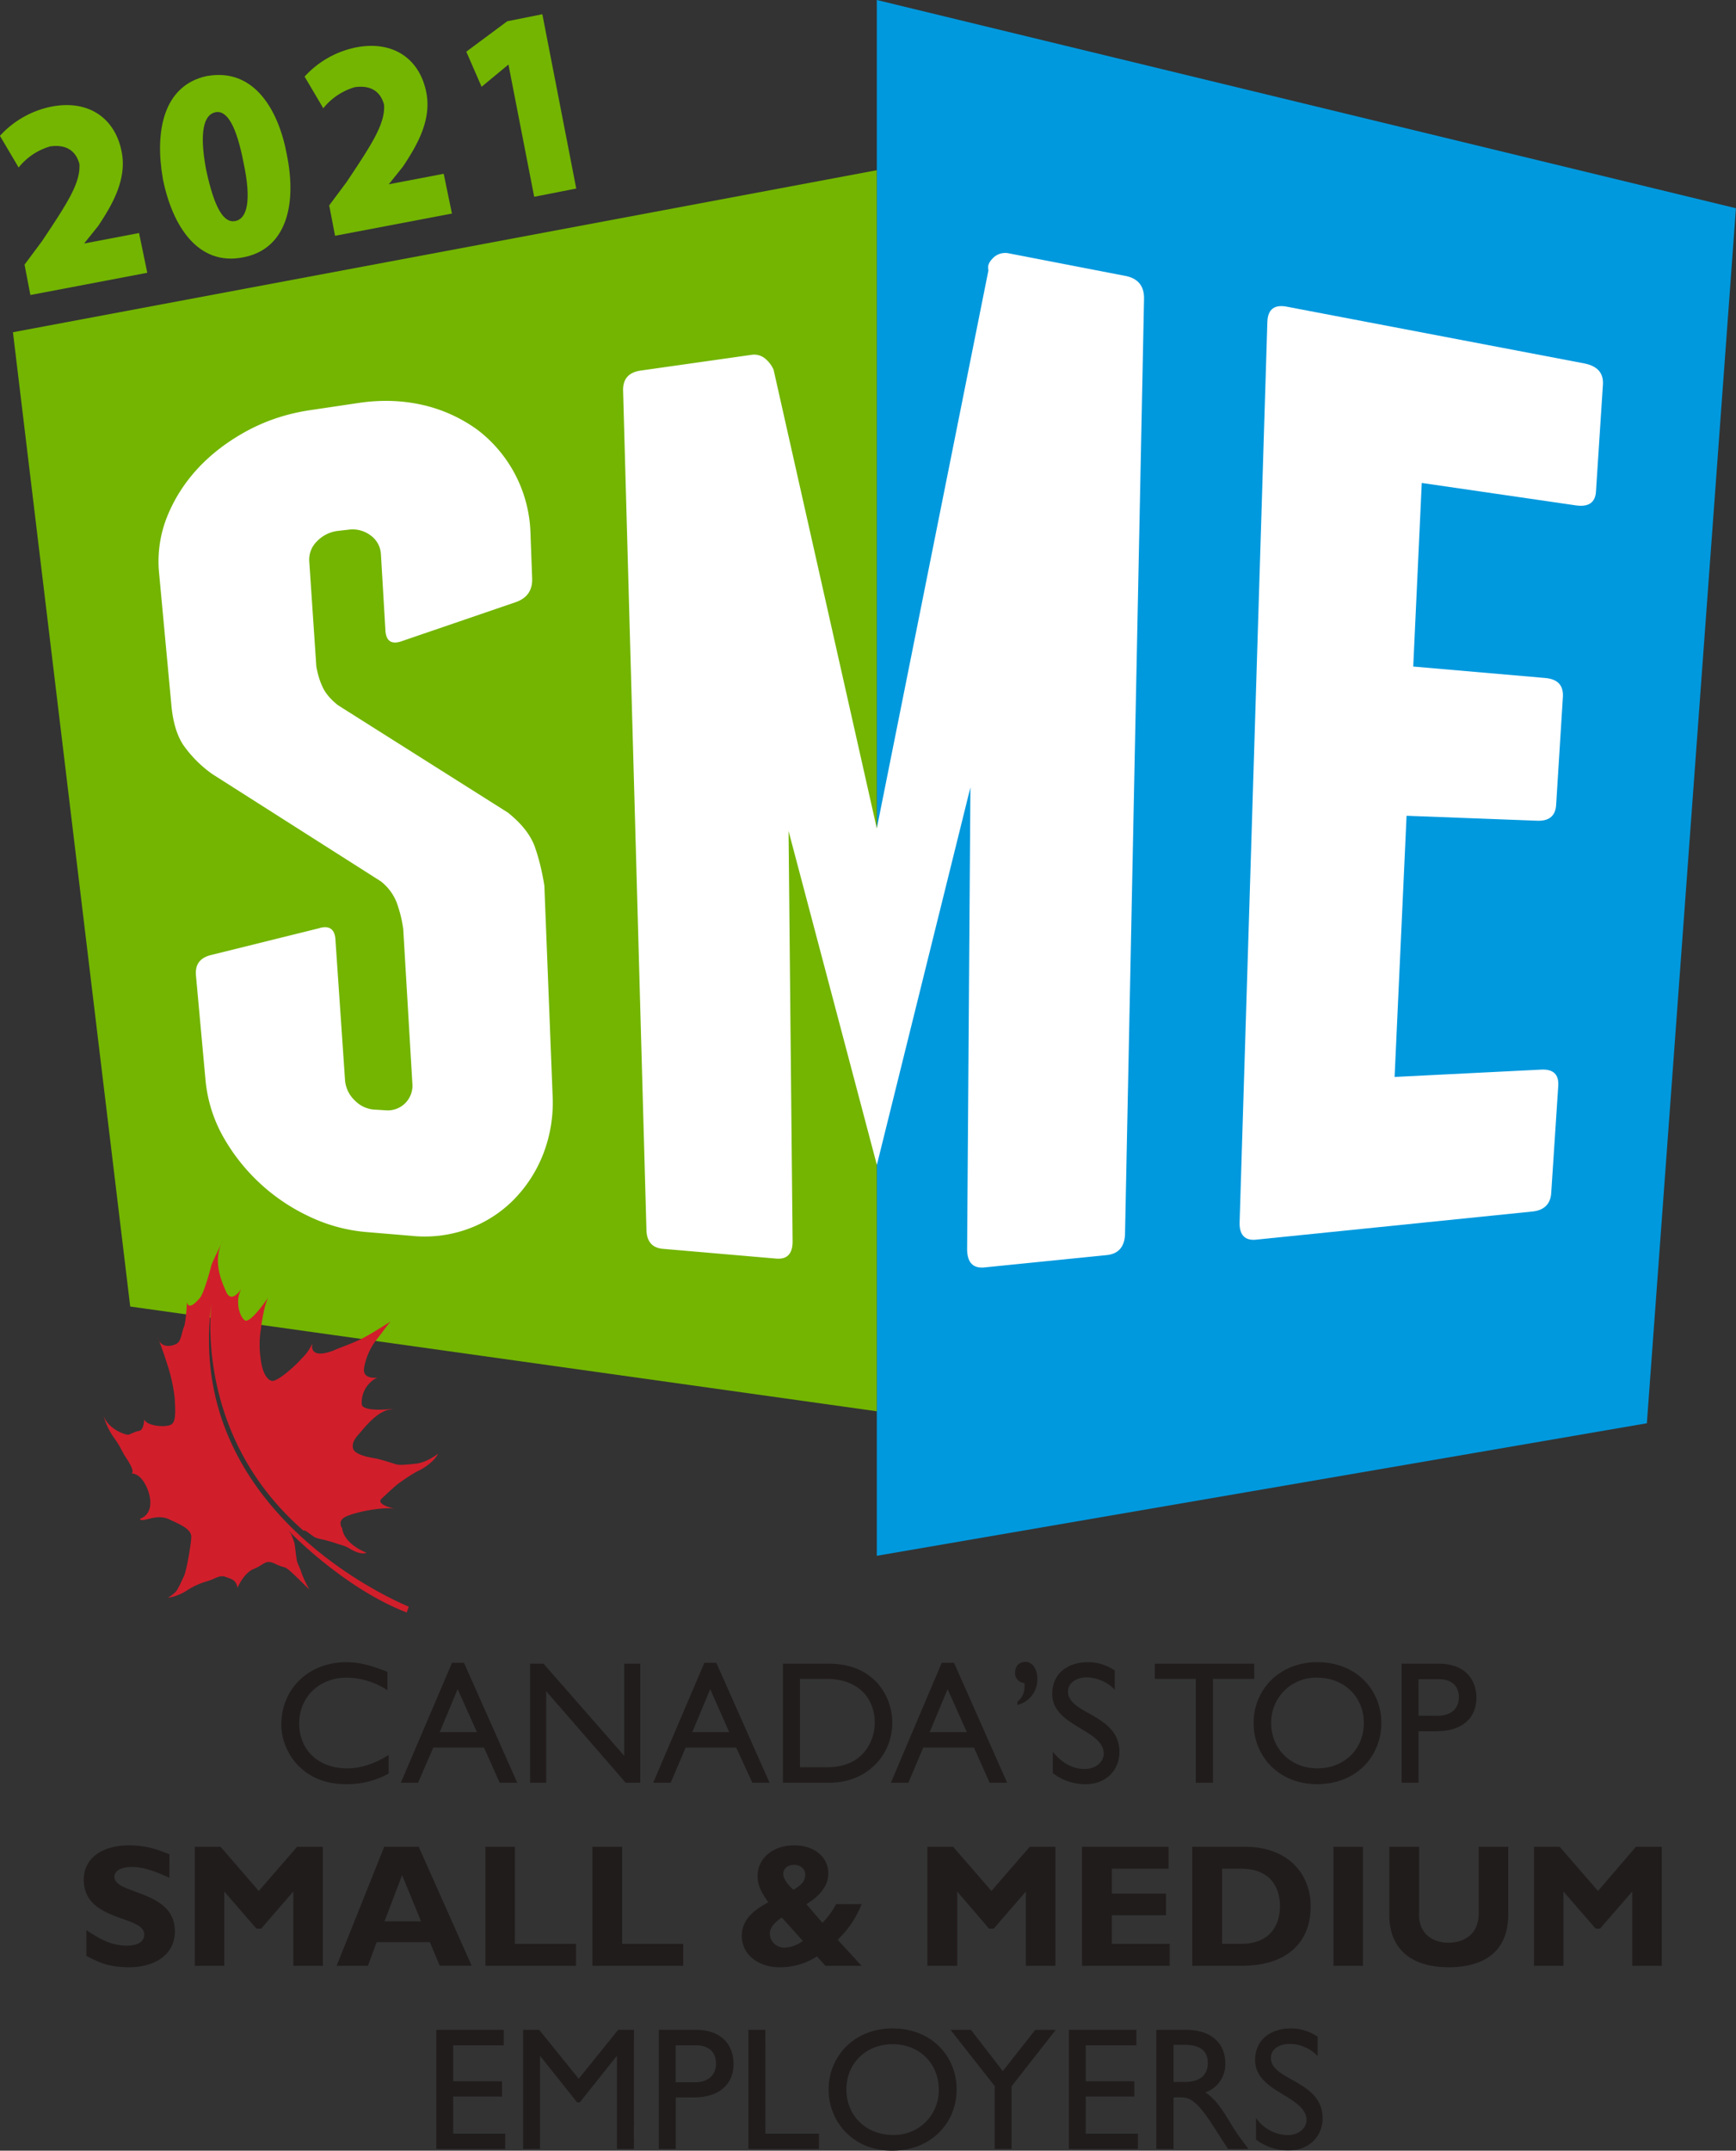<svg xmlns="http://www.w3.org/2000/svg" xmlns:xlink="http://www.w3.org/1999/xlink" width="30.929" height="38.297" version="1.2" viewBox="0 0 23.197 28.723"><rect x="0" y="0" width="23.197" height="28.723" fill="#333333" stroke="none"/><defs><symbol id="a" overflow="visible" style="overflow:visible"><path d="m1.703-.328-.11-.531-.734.14.188-.234c.187-.281.39-.625.312-1-.093-.453-.453-.688-.937-.594a1.27 1.27 0 0 0-.688.39l.25.423a.84.84 0 0 1 .422-.282c.219-.03.344.063.39.235.016.25-.155.515-.5 1.031l-.233.313.078.406Zm0 0" style="stroke:none"/></symbol><symbol id="b" overflow="visible" style="overflow:visible"><path d="M.469-2.562c-.594.124-.703.75-.594 1.374C0-.561.344-.016.953-.14c.563-.109.719-.687.578-1.375-.11-.593-.437-1.156-1.062-1.046m.11.484c.155-.031.28.187.374.672.11.515.047.75-.11.781-.155.031-.28-.172-.39-.687-.094-.5-.031-.735.125-.766m0 0" style="stroke:none"/></symbol><symbol id="c" overflow="visible" style="overflow:visible"><path d="m.766-.156.562-.11-.453-2.328-.469.094-.547.406.204.469.359-.297Zm0 0" style="stroke:none"/></symbol></defs><path d="M5.177 22.574a1 1 0 0 0-.547-.168c-.363 0-.632.258-.632.61 0 .355.257.601.64.601.18 0 .375-.062.555-.18v.25a1.15 1.15 0 0 1-.574.141c-.598 0-.86-.457-.86-.793 0-.484.367-.836.871-.836.164 0 .328.04.547.13zm.699.559h.497l-.258-.574zm1.036.676h-.235l-.21-.47H5.79l-.204.47h-.23l.684-1.602h.16zm1.644 0h-.195l-1.063-1.223v1.223h-.215v-1.59h.18l1.078 1.23v-1.23h.215zm.695-.676h.493l-.254-.574zm1.032.676h-.23l-.216-.47h-.675l-.2.47h-.234l.684-1.602h.16zm.406-.207h.363c.516 0 .637-.395.637-.59 0-.317-.203-.59-.648-.59h-.352zm-.227-1.383h.614c.59 0 .847.418.847.793 0 .41-.32.797-.843.797h-.618zm1.961.914h.496l-.257-.574zm1.035.676h-.234l-.21-.47h-.677l-.199.47h-.234l.68-1.602h.164zm.137-1.082c.094-.082.098-.157.094-.25a.13.13 0 0 1-.125-.137c0-.094.058-.145.14-.145.094 0 .157.102.157.22a.35.35 0 0 1-.266.355zm1.301-.161a.54.54 0 0 0-.371-.164c-.149 0-.254.078-.254.188 0 .308.687.3.687.808 0 .25-.187.43-.445.43a.7.7 0 0 1-.445-.148v-.285c.117.148.265.23.422.23.176 0 .258-.113.258-.203 0-.328-.688-.363-.688-.8 0-.259.191-.423.48-.423q.185-.001.356.11zm1.864-.144h-.552v1.387h-.23v-1.387h-.547v-.203h1.328zm.843 1.195c.36 0 .621-.258.621-.605 0-.348-.262-.606-.621-.606a.597.597 0 0 0-.617.606c0 .347.265.605.617.605m0-1.418c.523 0 .855.371.855.813 0 .43-.32.816-.859.816-.52 0-.848-.383-.848-.816 0-.438.336-.813.852-.813m1.352.715h.257c.172 0 .282-.09.282-.25 0-.113-.063-.238-.27-.238h-.27zm.27-.695c.347 0 .503.207.503.457s-.168.445-.535.445h-.238v.688h-.227v-1.59zM2.263 25.078c-.23-.105-.367-.144-.504-.144-.14 0-.23.05-.23.132 0 .239.808.172.808.727 0 .305-.257.48-.613.48-.277 0-.414-.07-.57-.152v-.344c.226.153.367.207.543.207.148 0 .23-.054.23-.148 0-.262-.808-.164-.808-.734 0-.278.238-.457.605-.457.18 0 .34.035.54.12zm1.707-.414h.344v1.59h-.395v-.992l-.43.496h-.062l-.43-.496v.992h-.394v-1.59h.344l.511.59zm1.403.379-.235.617h.488zm.93 1.21h-.427l-.132-.315h-.711l-.117.316h-.418l.636-1.59h.461zm1.394.001H6.486v-1.59h.394v1.297h.817zm1.433 0H7.916v-1.59h.398v1.297h.816zm1.63-1.214c0-.079-.06-.134-.15-.134-.085 0-.144.051-.144.121 0 .059.059.145.137.211.113-.066.156-.12.156-.199m-.312.57c-.11.075-.16.141-.16.215 0 .106.09.188.199.188a.45.45 0 0 0 .242-.09zm1.066-.18a1.3 1.3 0 0 1-.32.477l.32.348h-.484l-.113-.125a.9.9 0 0 1-.5.144c-.29 0-.504-.175-.504-.418 0-.183.113-.324.355-.449-.09-.129-.144-.222-.144-.351 0-.239.207-.41.488-.41.27 0 .457.156.457.375 0 .156-.102.296-.293.41l.215.25q.11-.114.183-.25zm2.247-.765h.343v1.59h-.395v-.992l-.43.496h-.062l-.425-.496v.992h-.399v-1.59h.344l.512.59zm1.87 1.59h-1.172v-1.59h1.157v.293h-.758v.332h.723v.29h-.723v.382h.773zm.7-.294h.257c.399 0 .516-.269.516-.5 0-.273-.145-.503-.52-.503h-.253zm.304-1.296c.578 0 .88.363.88.797 0 .457-.29.793-.927.793h-.656v-1.59zm1.578 1.59h-.394v-1.59h.394zm1.942-1.59v.902c0 .528-.36.707-.797.707-.461 0-.793-.21-.793-.703v-.906h.398v.914c0 .23.164.367.391.367.21 0 .406-.11.406-.394v-.887zm1.706 0h.345v1.59h-.395v-.992l-.43.496h-.058l-.43-.496v.992h-.394v-1.59h.343l.512.59zM6.732 27.316h-.676v.48h.652V28h-.652v.496h.695v.203H5.83v-1.59h.902zM8.47 28.7h-.226v-1.24H8.24l-.493.618h-.035l-.492-.617h-.004v1.238H6.99v-1.59h.215l.528.653.527-.653h.211zm.559-.891h.262c.167 0 .277-.094.277-.25 0-.118-.063-.243-.27-.243h-.27zm.27-.7c.347 0 .503.207.503.457s-.168.446-.535.446H9.03v.687h-.227v-1.59zm.929 1.387h.715v.203H10v-1.59h.227zm1.699.016a.594.594 0 0 0 .617-.606c0-.351-.261-.605-.617-.605-.355 0-.617.254-.617.605 0 .348.262.606.617.606m0-1.422c.524 0 .856.375.856.816 0 .43-.325.817-.864.817-.52 0-.847-.387-.847-.817 0-.441.34-.816.855-.816m1.906.02h.274l-.59.753v.836h-.226v-.84l-.59-.75h.273l.426.551zm1.352.206h-.676v.48h.649V28h-.649v.496h.696v.203h-.922v-1.59h.902zm.496.489h.145c.246 0 .316-.125.312-.258 0-.149-.09-.238-.312-.238h-.145zm.172-.696c.32 0 .52.172.52.446a.4.4 0 0 1-.266.39c.144.094.234.242.355.442.067.11.106.16.22.312h-.274l-.211-.328c-.211-.324-.305-.36-.422-.36h-.094v.688h-.23v-1.59zm1.754.351a.52.52 0 0 0-.371-.163c-.149 0-.254.074-.254.187 0 .305.691.301.691.805 0 .25-.191.43-.445.43a.7.7 0 0 1-.445-.145v-.289a.53.53 0 0 0 .418.23c.175 0 .257-.113.257-.199 0-.328-.687-.367-.687-.804 0-.258.191-.422.484-.422.121 0 .243.039.352.11zm0 0" style="fill:#211c1c;fill-opacity:1;fill-rule:nonzero;stroke:none"/><path d="m11.716 0 11.48 2.781-1.19 16.227-10.29 1.77zm0 0" style="fill:#0099de;fill-opacity:1;fill-rule:nonzero;stroke:none"/><path d="m20.822 14.5-.094 1.43c-.008.148-.094.234-.25.25l-3.684.375c-.156.02-.234-.059-.23-.227l.371-12.031q.01-.252.266-.2l3.976.758c.168.036.25.125.242.278l-.093 1.43q-.013.222-.266.187l-2.062-.3-.114 2.452 1.766.153q.246.022.234.25l-.09 1.437q-.01.23-.257.219l-1.742-.066-.16 3.488 1.96-.098q.24-.012.227.215" style="fill:#fff;fill-opacity:1;fill-rule:nonzero;stroke:none"/><path d="M11.716 18.848 1.74 17.449.173 4.437l11.543-2.164Zm0 0" style="fill:#73b500;fill-opacity:1;fill-rule:nonzero;stroke:none"/><path d="M5.673 5.414a2 2 0 0 1 .715.332 1.8 1.8 0 0 1 .7 1.363l.023.618c.004.152-.063.257-.211.312l-1.52.52q-.217.082-.23-.141l-.06-1.016a.33.33 0 0 0-.136-.25.4.4 0 0 0-.297-.078l-.141.016a.46.46 0 0 0-.281.14.34.34 0 0 0-.102.274l.094 1.398q.03.166.09.286.058.118.199.23l2.27 1.434q.272.217.359.453.082.23.129.523l.11 2.8a1.9 1.9 0 0 1-.126.786 1.8 1.8 0 0 1-.402.617 1.65 1.65 0 0 1-.606.383 1.7 1.7 0 0 1-.761.09l-.598-.05a2.2 2.2 0 0 1-.777-.216A2.57 2.57 0 0 1 2.97 15.16a1.9 1.9 0 0 1-.223-.726l-.129-1.41c-.011-.141.051-.227.188-.266l1.453-.36c.137-.043.215.008.223.149l.129 1.887a.42.42 0 0 0 .132.265.4.4 0 0 0 .278.121l.129.008a.33.33 0 0 0 .36-.36l-.122-2.062a1.7 1.7 0 0 0-.09-.359.67.67 0 0 0-.21-.277L2.84 10.34a1.6 1.6 0 0 1-.394-.395q-.128-.198-.157-.539l-.164-1.761a1.6 1.6 0 0 1 .106-.739q.144-.362.418-.656.272-.291.66-.5.388-.207.84-.273l.66-.098q.452-.064.863.035m9.361-1.73-1.555-.301a.23.23 0 0 0-.195.05c-.055.051-.094.106-.075.176l-1.492 7.454-1.379-6.125a.4.4 0 0 0-.113-.149.23.23 0 0 0-.183-.05l-1.48.21q-.242.035-.235.27l.312 11.21q.008.235.227.25l1.508.13q.217.018.218-.227l-.054-5.484 1.18 4.46 1.25-5.042-.044 6.164c0 .18.078.265.239.246l1.628-.164c.157-.016.239-.114.243-.285l.254-12.485q.005-.26-.254-.308" style="fill:#fff;fill-opacity:1;fill-rule:nonzero;stroke:none"/><path d="m5.2 18.828.06-.008-.063.008c-.149.024-.313.219-.367.285-.055.063-.133.137-.114.227.02.094.235.125.297.137.059.008.223.062.274.078.05.015.129.008.277-.008.152-.02.289-.133.289-.133-.031.074-.137.164-.242.219-.106.05-.207.125-.27.168-.066.046-.156.136-.242.214-.086.082.184.137.184.137-.168-.035-.555.047-.668.106-.114.058-.043.152-.043.152.027.219.328.328.328.328-.074.027-.168-.02-.238-.062-.07-.04-.106-.04-.188-.07a2 2 0 0 0-.207-.055c-.07-.02-.062-.02-.144-.079s-.06-.023-.06-.023c-1.507-1.305-1.233-3.074-1.233-3.074-.407 2.875 2.632 4.082 2.632 4.082l-.027.078c-.852-.328-1.586-1.098-1.586-1.098l.04.051s.038.086.046.125c.008.043.016.129.027.2.008.07.04.105.07.202.036.098.102.215.102.215s-.148-.148-.246-.238c-.101-.09-.074-.04-.207-.105-.137-.067-.148.011-.289.066-.137.055-.219.254-.219.254-.015-.113-.093-.121-.164-.149-.078-.027-.14.032-.238.059a1 1 0 0 0-.293.137.7.7 0 0 1-.234.086s.062-.04.097-.075c.036-.03.09-.16.118-.218.03-.059.093-.407.097-.52s-.18-.18-.3-.238c-.126-.055-.239-.008-.32.008-.083.015-.06-.016-.06-.016.149-.054.169-.238.079-.43-.09-.187-.196-.171-.196-.171.04-.031-.027-.14-.082-.223-.054-.082-.07-.144-.164-.27a.9.9 0 0 1-.133-.296c.051.195.305.277.336.27.032-.009.082-.04.145-.052s.066-.152.066-.152c.043.094.297.11.364.066.066-.043.05-.207.043-.355a2.3 2.3 0 0 0-.106-.469 5 5 0 0 0-.121-.34c.043.157.191.121.254.086.062-.035.066-.156.098-.226.027-.07.039-.325.039-.325.027.102.12 0 .172-.058.054-.059.14-.379.156-.442.02-.058.152-.324.152-.324-.14.254-.027.528.047.688.07.156.2-.043.2-.043-.087.148-.028.367.046.418s.313-.305.313-.305c-.047.086-.086.313-.098.422a1.3 1.3 0 0 0-.004.39c.02.172.074.278.145.301.066.024.308-.187.406-.3a.6.6 0 0 0 .14-.2c-.039.23.27.102.305.086.04-.02.223-.082.356-.148.132-.067.386-.23.386-.23-.047.05-.148.195-.203.261a.86.86 0 0 0-.152.36c-.024.16.176.128.176.128a.37.37 0 0 0-.207.356c.008.11.425.062.425.062" style="fill:#d11e2b;fill-opacity:1;fill-rule:evenodd;stroke:none"/><use xlink:href="#a" width="100%" height="100%" x="149.217" y="364.885" style="fill:#73b500;fill-opacity:1" transform="translate(-148.952 -360.914)"/><use xlink:href="#b" width="100%" height="100%" x="151.253" y="364.49" style="fill:#73b500;fill-opacity:1" transform="translate(-148.952 -360.914)"/><use xlink:href="#a" width="100%" height="100%" x="153.288" y="364.094" style="fill:#73b500;fill-opacity:1" transform="translate(-148.952 -360.914)"/><use xlink:href="#c" width="100%" height="100%" x="155.324" y="363.698" style="fill:#73b500;fill-opacity:1" transform="translate(-148.952 -360.914)"/></svg>